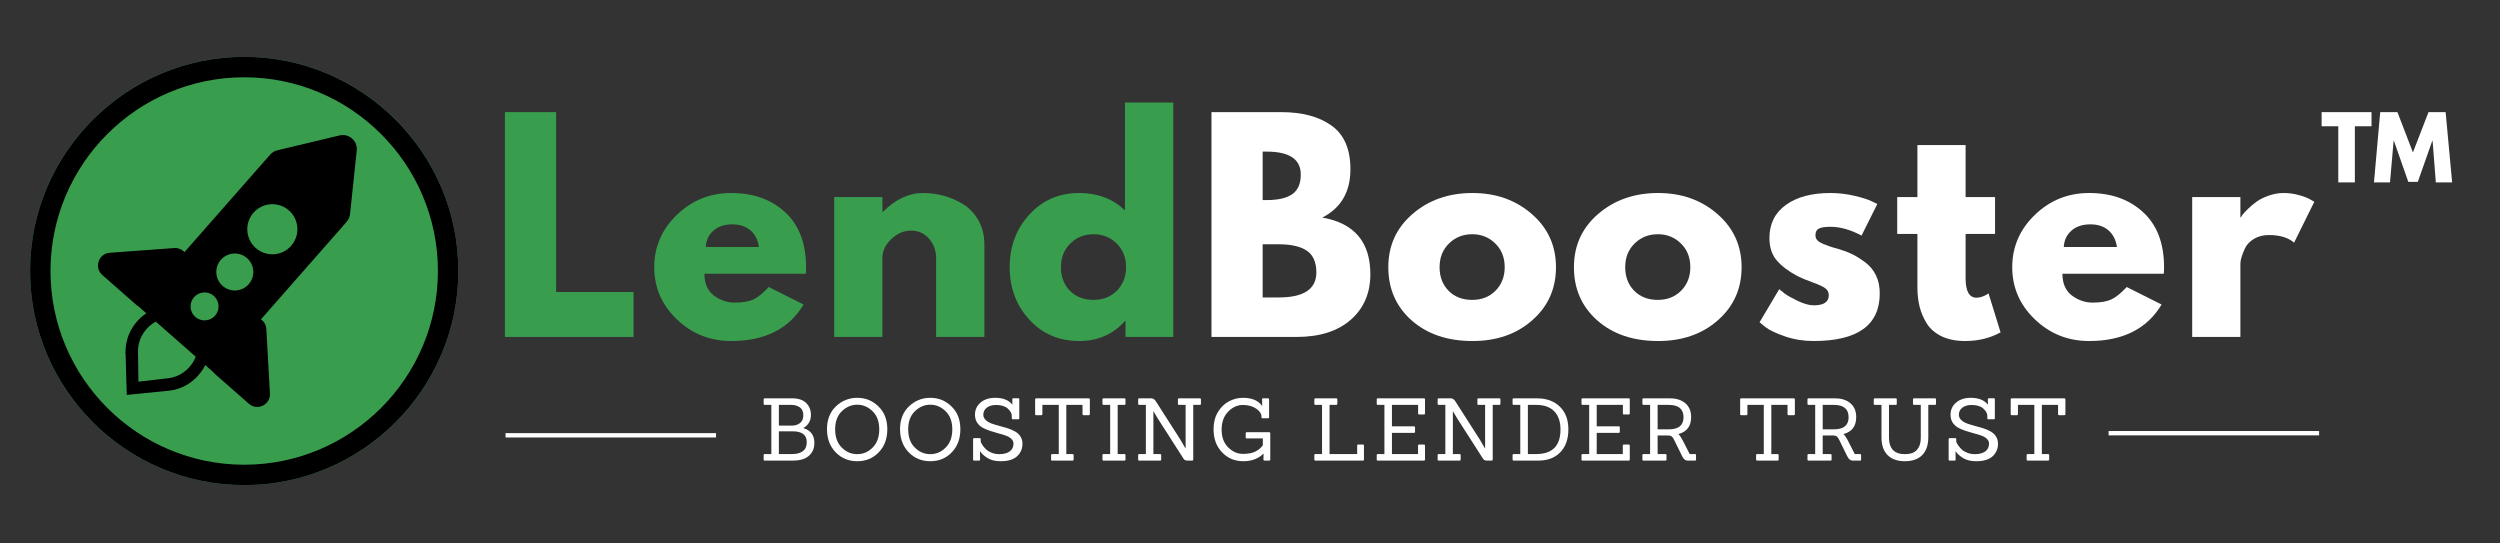 <svg xmlns="http://www.w3.org/2000/svg" xmlns:xlink="http://www.w3.org/1999/xlink" width="575" zoomAndPan="magnify" viewBox="0 0 431.25 93.75" height="125" preserveAspectRatio="xMidYMid meet" version="1.0"><rect x="0" y="0" width="431.25" height="93.75" fill="#333333" stroke="none"/><defs><g/><clipPath id="f6a6d62432"><path d="M 5.191 9.812 L 79.246 9.812 L 79.246 83.867 L 5.191 83.867 Z M 5.191 9.812 " clip-rule="nonzero"/></clipPath></defs><g fill="#399d4e" fill-opacity="1"><g transform="translate(84.273, 58.122)"><g><path d="M 11.656 -38.781 L 11.656 -7.75 L 25.016 -7.75 L 25.016 0 L 2.828 0 L 2.828 -38.781 Z M 11.656 -38.781 "/></g></g></g><g fill="#399d4e" fill-opacity="1"><g transform="translate(111.779, 58.122)"><g><path d="M 27.219 -10.906 L 9.734 -10.906 C 9.734 -9.219 10.281 -7.961 11.375 -7.141 C 12.469 -6.328 13.66 -5.922 14.953 -5.922 C 16.297 -5.922 17.359 -6.098 18.141 -6.453 C 18.93 -6.816 19.828 -7.535 20.828 -8.609 L 26.844 -5.594 C 24.332 -1.395 20.164 0.703 14.344 0.703 C 10.707 0.703 7.586 -0.539 4.984 -3.031 C 2.379 -5.52 1.078 -8.52 1.078 -12.031 C 1.078 -15.539 2.379 -18.551 4.984 -21.062 C 7.586 -23.57 10.707 -24.828 14.344 -24.828 C 18.164 -24.828 21.273 -23.719 23.672 -21.5 C 26.066 -19.289 27.266 -16.133 27.266 -12.031 C 27.266 -11.469 27.25 -11.094 27.219 -10.906 Z M 9.969 -15.516 L 19.141 -15.516 C 18.953 -16.766 18.457 -17.727 17.656 -18.406 C 16.852 -19.082 15.828 -19.422 14.578 -19.422 C 13.191 -19.422 12.094 -19.055 11.281 -18.328 C 10.469 -17.609 10.031 -16.672 9.969 -15.516 Z M 9.969 -15.516 "/></g></g></g><g fill="#399d4e" fill-opacity="1"><g transform="translate(141.072, 58.122)"><g><path d="M 2.828 0 L 2.828 -24.125 L 11.141 -24.125 L 11.141 -21.578 L 11.234 -21.578 C 13.398 -23.742 15.703 -24.828 18.141 -24.828 C 19.336 -24.828 20.52 -24.672 21.688 -24.359 C 22.863 -24.047 23.992 -23.555 25.078 -22.891 C 26.16 -22.234 27.039 -21.301 27.719 -20.094 C 28.395 -18.895 28.734 -17.492 28.734 -15.891 L 28.734 0 L 20.406 0 L 20.406 -13.641 C 20.406 -14.891 20.004 -15.984 19.203 -16.922 C 18.398 -17.867 17.359 -18.344 16.078 -18.344 C 14.828 -18.344 13.691 -17.852 12.672 -16.875 C 11.648 -15.906 11.141 -14.828 11.141 -13.641 L 11.141 0 Z M 2.828 0 "/></g></g></g><g fill="#399d4e" fill-opacity="1"><g transform="translate(173.092, 58.122)"><g><path d="M 4.469 -2.984 C 2.207 -5.441 1.078 -8.457 1.078 -12.031 C 1.078 -15.602 2.207 -18.629 4.469 -21.109 C 6.727 -23.586 9.598 -24.828 13.078 -24.828 C 16.266 -24.828 18.895 -23.82 20.969 -21.812 L 20.969 -40.438 L 29.297 -40.438 L 29.297 0 L 21.062 0 L 21.062 -2.734 L 20.969 -2.734 C 18.895 -0.441 16.266 0.703 13.078 0.703 C 9.598 0.703 6.727 -0.523 4.469 -2.984 Z M 11.547 -16.125 C 10.461 -15.062 9.922 -13.695 9.922 -12.031 C 9.922 -10.375 10.438 -9.02 11.469 -7.969 C 12.5 -6.914 13.863 -6.391 15.562 -6.391 C 17.188 -6.391 18.523 -6.922 19.578 -7.984 C 20.629 -9.055 21.156 -10.406 21.156 -12.031 C 21.156 -13.695 20.613 -15.062 19.531 -16.125 C 18.445 -17.188 17.125 -17.719 15.562 -17.719 C 13.969 -17.719 12.629 -17.188 11.547 -16.125 Z M 11.547 -16.125 "/></g></g></g><g fill="#ffffff" fill-opacity="1"><g transform="translate(206.151, 58.122)"><g><path d="M 2.828 -38.781 L 14.859 -38.781 C 18.492 -38.781 21.391 -38.004 23.547 -36.453 C 25.711 -34.91 26.797 -32.398 26.797 -28.922 C 26.797 -25.023 25.18 -22.25 21.953 -20.594 C 27.473 -19.625 30.234 -16.363 30.234 -10.812 C 30.234 -7.551 29.102 -4.93 26.844 -2.953 C 24.582 -0.984 21.477 0 17.531 0 L 2.828 0 Z M 11.656 -23.609 L 12.359 -23.609 C 14.336 -23.609 15.812 -23.953 16.781 -24.641 C 17.75 -25.328 18.234 -26.453 18.234 -28.016 C 18.234 -30.648 16.273 -31.969 12.359 -31.969 L 11.656 -31.969 Z M 11.656 -6.812 L 14.438 -6.812 C 18.758 -6.812 20.922 -8.254 20.922 -11.141 C 20.922 -12.867 20.379 -14.109 19.297 -14.859 C 18.211 -15.609 16.594 -15.984 14.438 -15.984 L 11.656 -15.984 Z M 11.656 -6.812 "/></g></g></g><g fill="#ffffff" fill-opacity="1"><g transform="translate(238.406, 58.122)"><g><path d="M 5.094 -2.859 C 2.414 -5.242 1.078 -8.301 1.078 -12.031 C 1.078 -15.758 2.473 -18.82 5.266 -21.219 C 8.055 -23.625 11.504 -24.828 15.609 -24.828 C 19.648 -24.828 23.055 -23.617 25.828 -21.203 C 28.609 -18.785 30 -15.727 30 -12.031 C 30 -8.332 28.641 -5.285 25.922 -2.891 C 23.211 -0.492 19.773 0.703 15.609 0.703 C 11.285 0.703 7.781 -0.484 5.094 -2.859 Z M 11.547 -16.125 C 10.461 -15.062 9.922 -13.695 9.922 -12.031 C 9.922 -10.375 10.438 -9.02 11.469 -7.969 C 12.5 -6.914 13.863 -6.391 15.562 -6.391 C 17.188 -6.391 18.523 -6.922 19.578 -7.984 C 20.629 -9.055 21.156 -10.406 21.156 -12.031 C 21.156 -13.695 20.613 -15.062 19.531 -16.125 C 18.445 -17.188 17.125 -17.719 15.562 -17.719 C 13.969 -17.719 12.629 -17.188 11.547 -16.125 Z M 11.547 -16.125 "/></g></g></g><g fill="#ffffff" fill-opacity="1"><g transform="translate(270.426, 58.122)"><g><path d="M 5.094 -2.859 C 2.414 -5.242 1.078 -8.301 1.078 -12.031 C 1.078 -15.758 2.473 -18.82 5.266 -21.219 C 8.055 -23.625 11.504 -24.828 15.609 -24.828 C 19.648 -24.828 23.055 -23.617 25.828 -21.203 C 28.609 -18.785 30 -15.727 30 -12.031 C 30 -8.332 28.641 -5.285 25.922 -2.891 C 23.211 -0.492 19.773 0.703 15.609 0.703 C 11.285 0.703 7.781 -0.484 5.094 -2.859 Z M 11.547 -16.125 C 10.461 -15.062 9.922 -13.695 9.922 -12.031 C 9.922 -10.375 10.438 -9.02 11.469 -7.969 C 12.5 -6.914 13.863 -6.391 15.562 -6.391 C 17.188 -6.391 18.523 -6.922 19.578 -7.984 C 20.629 -9.055 21.156 -10.406 21.156 -12.031 C 21.156 -13.695 20.613 -15.062 19.531 -16.125 C 18.445 -17.188 17.125 -17.719 15.562 -17.719 C 13.969 -17.719 12.629 -17.188 11.547 -16.125 Z M 11.547 -16.125 "/></g></g></g><g fill="#ffffff" fill-opacity="1"><g transform="translate(302.446, 58.122)"><g><path d="M 13.312 -24.828 C 14.688 -24.828 16.047 -24.672 17.391 -24.359 C 18.742 -24.047 19.75 -23.727 20.406 -23.406 L 21.391 -22.938 L 18.672 -17.484 C 16.785 -18.492 15 -19 13.312 -19 C 12.363 -19 11.691 -18.895 11.297 -18.688 C 10.91 -18.488 10.719 -18.102 10.719 -17.531 C 10.719 -17.406 10.734 -17.281 10.766 -17.156 C 10.797 -17.031 10.859 -16.91 10.953 -16.797 C 11.047 -16.691 11.129 -16.598 11.203 -16.516 C 11.285 -16.441 11.422 -16.359 11.609 -16.266 C 11.797 -16.172 11.941 -16.098 12.047 -16.047 C 12.16 -16.004 12.344 -15.938 12.594 -15.844 C 12.844 -15.75 13.031 -15.676 13.156 -15.625 C 13.289 -15.582 13.504 -15.516 13.797 -15.422 C 14.098 -15.328 14.328 -15.266 14.484 -15.234 C 15.453 -14.953 16.297 -14.641 17.016 -14.297 C 17.734 -13.953 18.492 -13.477 19.297 -12.875 C 20.098 -12.281 20.719 -11.531 21.156 -10.625 C 21.594 -9.719 21.812 -8.68 21.812 -7.516 C 21.812 -2.035 18.004 0.703 10.391 0.703 C 8.66 0.703 7.02 0.438 5.469 -0.094 C 3.926 -0.625 2.805 -1.156 2.109 -1.688 L 1.078 -2.531 L 4.469 -8.234 C 4.719 -8.016 5.047 -7.754 5.453 -7.453 C 5.859 -7.148 6.594 -6.738 7.656 -6.219 C 8.727 -5.707 9.656 -5.453 10.438 -5.453 C 12.156 -5.453 13.016 -6.031 13.016 -7.188 C 13.016 -7.727 12.797 -8.145 12.359 -8.438 C 11.922 -8.738 11.176 -9.078 10.125 -9.453 C 9.082 -9.828 8.258 -10.172 7.656 -10.484 C 6.156 -11.266 4.969 -12.148 4.094 -13.141 C 3.219 -14.129 2.781 -15.438 2.781 -17.062 C 2.781 -19.508 3.727 -21.414 5.625 -22.781 C 7.52 -24.145 10.082 -24.828 13.312 -24.828 Z M 13.312 -24.828 "/></g></g></g><g fill="#ffffff" fill-opacity="1"><g transform="translate(326.52, 58.122)"><g><path d="M 4.234 -24.125 L 4.234 -33.094 L 12.547 -33.094 L 12.547 -24.125 L 17.625 -24.125 L 17.625 -17.766 L 12.547 -17.766 L 12.547 -10.109 C 12.547 -7.879 13.176 -6.766 14.438 -6.766 C 14.75 -6.766 15.078 -6.828 15.422 -6.953 C 15.766 -7.078 16.031 -7.203 16.219 -7.328 L 16.5 -7.516 L 18.578 -0.797 C 16.785 0.203 14.742 0.703 12.453 0.703 C 10.891 0.703 9.539 0.43 8.406 -0.109 C 7.281 -0.66 6.426 -1.398 5.844 -2.328 C 5.27 -3.254 4.859 -4.223 4.609 -5.234 C 4.359 -6.254 4.234 -7.348 4.234 -8.516 L 4.234 -17.766 L 0.75 -17.766 L 0.75 -24.125 Z M 4.234 -24.125 "/></g></g></g><g fill="#ffffff" fill-opacity="1"><g transform="translate(346.033, 58.122)"><g><path d="M 27.219 -10.906 L 9.734 -10.906 C 9.734 -9.219 10.281 -7.961 11.375 -7.141 C 12.469 -6.328 13.66 -5.922 14.953 -5.922 C 16.297 -5.922 17.359 -6.098 18.141 -6.453 C 18.93 -6.816 19.828 -7.535 20.828 -8.609 L 26.844 -5.594 C 24.332 -1.395 20.164 0.703 14.344 0.703 C 10.707 0.703 7.586 -0.539 4.984 -3.031 C 2.379 -5.52 1.078 -8.52 1.078 -12.031 C 1.078 -15.539 2.379 -18.551 4.984 -21.062 C 7.586 -23.57 10.707 -24.828 14.344 -24.828 C 18.164 -24.828 21.273 -23.719 23.672 -21.5 C 26.066 -19.289 27.266 -16.133 27.266 -12.031 C 27.266 -11.469 27.25 -11.094 27.219 -10.906 Z M 9.969 -15.516 L 19.141 -15.516 C 18.953 -16.766 18.457 -17.727 17.656 -18.406 C 16.852 -19.082 15.828 -19.422 14.578 -19.422 C 13.191 -19.422 12.094 -19.055 11.281 -18.328 C 10.469 -17.609 10.031 -16.672 9.969 -15.516 Z M 9.969 -15.516 "/></g></g></g><g fill="#ffffff" fill-opacity="1"><g transform="translate(375.326, 58.122)"><g><path d="M 2.828 0 L 2.828 -24.125 L 11.141 -24.125 L 11.141 -20.641 L 11.234 -20.641 C 11.297 -20.766 11.395 -20.922 11.531 -21.109 C 11.676 -21.297 11.984 -21.625 12.453 -22.094 C 12.93 -22.562 13.438 -22.984 13.969 -23.359 C 14.5 -23.742 15.188 -24.082 16.031 -24.375 C 16.875 -24.676 17.738 -24.828 18.625 -24.828 C 19.531 -24.828 20.422 -24.703 21.297 -24.453 C 22.172 -24.203 22.812 -23.953 23.219 -23.703 L 23.891 -23.312 L 20.406 -16.266 C 19.375 -17.141 17.93 -17.578 16.078 -17.578 C 15.078 -17.578 14.211 -17.359 13.484 -16.922 C 12.766 -16.484 12.254 -15.953 11.953 -15.328 C 11.66 -14.703 11.453 -14.172 11.328 -13.734 C 11.203 -13.297 11.141 -12.945 11.141 -12.688 L 11.141 0 Z M 2.828 0 "/></g></g></g><g fill="#ffffff" fill-opacity="1"><g transform="translate(399.682, 58.122)"><g><path d="M 9.406 -38.781 L 9.406 -36.344 L 6.531 -36.344 L 6.531 -26.656 L 3.672 -26.656 L 3.672 -36.344 L 0.797 -36.344 L 0.797 -38.781 Z M 20.5 -26.656 L 19.938 -33.844 L 19.891 -33.844 L 17.391 -26.75 L 15.75 -26.75 L 13.266 -33.844 L 13.219 -33.844 L 12.594 -26.656 L 9.828 -26.656 L 10.906 -38.781 L 13.875 -38.781 L 16.547 -31.828 L 19.234 -38.781 L 22.188 -38.781 L 23.312 -26.656 Z M 20.5 -26.656 "/></g></g></g><g fill="#ffffff" fill-opacity="1"><g transform="translate(131.01, 79.451)"><g><path d="M 5.734 0 L 0.906 0 C 0.781 0 0.719 -0.055 0.719 -0.172 L 0.719 -0.938 C 0.719 -1.062 0.781 -1.125 0.906 -1.125 L 2.047 -1.125 L 2.047 -9.609 L 0.906 -9.609 C 0.781 -9.609 0.719 -9.672 0.719 -9.797 L 0.719 -10.562 C 0.719 -10.676 0.781 -10.734 0.906 -10.734 L 5.734 -10.734 C 6.723 -10.734 7.492 -10.469 8.047 -9.938 C 8.598 -9.414 8.875 -8.723 8.875 -7.859 C 8.875 -6.859 8.43 -6.109 7.547 -5.609 C 8.828 -5.234 9.469 -4.383 9.469 -3.062 C 9.469 -2.125 9.156 -1.379 8.531 -0.828 C 7.906 -0.273 6.973 0 5.734 0 Z M 3.344 -1.125 L 5.641 -1.125 C 6.422 -1.125 7.035 -1.289 7.484 -1.625 C 7.93 -1.957 8.156 -2.473 8.156 -3.172 C 8.156 -4.422 7.348 -5.047 5.734 -5.047 L 3.344 -5.047 Z M 3.344 -6.031 L 5.641 -6.031 C 6.16 -6.039 6.609 -6.188 6.984 -6.469 C 7.367 -6.758 7.562 -7.211 7.562 -7.828 C 7.562 -8.453 7.359 -8.906 6.953 -9.188 C 6.555 -9.469 6.062 -9.609 5.469 -9.609 L 3.344 -9.609 Z M 3.344 -6.031 "/></g></g></g><g fill="#ffffff" fill-opacity="1"><g transform="translate(141.937, 79.451)"><g><path d="M 11.125 -5.406 C 11.125 -3.77 10.629 -2.441 9.641 -1.422 C 8.66 -0.398 7.426 0.109 5.938 0.109 C 4.445 0.109 3.203 -0.406 2.203 -1.438 C 1.211 -2.469 0.719 -3.797 0.719 -5.422 C 0.719 -7.055 1.227 -8.363 2.25 -9.344 C 3.281 -10.332 4.508 -10.828 5.938 -10.828 C 7.363 -10.828 8.582 -10.332 9.594 -9.344 C 10.613 -8.363 11.125 -7.051 11.125 -5.406 Z M 3.266 -2.25 C 4.023 -1.488 4.914 -1.109 5.938 -1.109 C 6.957 -1.109 7.844 -1.488 8.594 -2.25 C 9.352 -3.008 9.734 -4.055 9.734 -5.391 C 9.734 -6.723 9.348 -7.766 8.578 -8.516 C 7.805 -9.266 6.926 -9.641 5.938 -9.641 C 4.945 -9.641 4.062 -9.266 3.281 -8.516 C 2.508 -7.766 2.125 -6.723 2.125 -5.391 C 2.125 -4.055 2.504 -3.008 3.266 -2.25 Z M 3.266 -2.25 "/></g></g></g><g fill="#ffffff" fill-opacity="1"><g transform="translate(154.538, 79.451)"><g><path d="M 11.125 -5.406 C 11.125 -3.77 10.629 -2.441 9.641 -1.422 C 8.66 -0.398 7.426 0.109 5.938 0.109 C 4.445 0.109 3.203 -0.406 2.203 -1.438 C 1.211 -2.469 0.719 -3.797 0.719 -5.422 C 0.719 -7.055 1.227 -8.363 2.25 -9.344 C 3.281 -10.332 4.508 -10.828 5.938 -10.828 C 7.363 -10.828 8.582 -10.332 9.594 -9.344 C 10.613 -8.363 11.125 -7.051 11.125 -5.406 Z M 3.266 -2.25 C 4.023 -1.488 4.914 -1.109 5.938 -1.109 C 6.957 -1.109 7.844 -1.488 8.594 -2.25 C 9.352 -3.008 9.734 -4.055 9.734 -5.391 C 9.734 -6.723 9.348 -7.766 8.578 -8.516 C 7.805 -9.266 6.926 -9.641 5.938 -9.641 C 4.945 -9.641 4.062 -9.266 3.281 -8.516 C 2.508 -7.766 2.125 -6.723 2.125 -5.391 C 2.125 -4.055 2.504 -3.008 3.266 -2.25 Z M 3.266 -2.25 "/></g></g></g><g fill="#ffffff" fill-opacity="1"><g transform="translate(167.139, 79.451)"><g><path d="M 1.75 0 L 0.906 0 C 0.781 0 0.719 -0.055 0.719 -0.172 L 0.719 -3.672 C 0.719 -3.805 0.781 -3.875 0.906 -3.875 L 1.859 -3.875 C 1.973 -3.875 2.031 -3.805 2.031 -3.672 L 2.031 -3.359 C 2.031 -3.172 2.145 -2.922 2.375 -2.609 C 2.602 -2.297 2.832 -2.039 3.062 -1.844 C 3.289 -1.645 3.598 -1.473 3.984 -1.328 C 4.367 -1.18 4.785 -1.109 5.234 -1.109 C 6.004 -1.109 6.602 -1.266 7.031 -1.578 C 7.469 -1.898 7.688 -2.348 7.688 -2.922 C 7.688 -3.242 7.562 -3.52 7.312 -3.75 C 7.07 -3.988 6.754 -4.176 6.359 -4.312 C 5.973 -4.457 5.539 -4.586 5.062 -4.703 C 4.594 -4.828 4.125 -4.969 3.656 -5.125 C 3.188 -5.281 2.754 -5.461 2.359 -5.672 C 1.973 -5.891 1.656 -6.188 1.406 -6.562 C 1.164 -6.945 1.047 -7.398 1.047 -7.922 C 1.047 -8.766 1.363 -9.457 2 -10 C 2.633 -10.551 3.484 -10.828 4.547 -10.828 C 5.891 -10.828 6.875 -10.43 7.5 -9.641 L 7.484 -10.578 C 7.484 -10.691 7.547 -10.75 7.672 -10.75 L 8.516 -10.75 C 8.629 -10.75 8.688 -10.691 8.688 -10.578 L 8.688 -7.312 C 8.688 -7.188 8.629 -7.125 8.516 -7.125 L 7.562 -7.125 C 7.445 -7.125 7.391 -7.188 7.391 -7.312 L 7.391 -7.734 C 7.391 -8.141 7.16 -8.551 6.703 -8.969 C 6.242 -9.383 5.57 -9.594 4.688 -9.594 C 4.02 -9.594 3.484 -9.438 3.078 -9.125 C 2.68 -8.812 2.484 -8.41 2.484 -7.922 C 2.484 -7.578 2.609 -7.281 2.859 -7.031 C 3.109 -6.781 3.43 -6.578 3.828 -6.422 C 4.223 -6.273 4.66 -6.141 5.141 -6.016 C 5.617 -5.891 6.098 -5.754 6.578 -5.609 C 7.055 -5.461 7.492 -5.281 7.891 -5.062 C 8.297 -4.852 8.617 -4.566 8.859 -4.203 C 9.109 -3.836 9.234 -3.41 9.234 -2.922 C 9.234 -2.035 8.922 -1.305 8.297 -0.734 C 7.672 -0.172 6.734 0.109 5.484 0.109 C 4.566 0.109 3.805 -0.07 3.203 -0.438 C 2.609 -0.812 2.176 -1.211 1.906 -1.641 L 1.922 -0.172 C 1.922 -0.055 1.863 0 1.75 0 Z M 1.75 0 "/></g></g></g><g fill="#ffffff" fill-opacity="1"><g transform="translate(177.842, 79.451)"><g><path d="M 7.141 0 L 3.656 0 C 3.531 0 3.469 -0.062 3.469 -0.188 L 3.469 -0.922 C 3.469 -1.055 3.531 -1.125 3.656 -1.125 L 4.797 -1.125 L 4.797 -9.609 L 1.969 -9.609 L 1.969 -8.031 C 1.969 -7.895 1.898 -7.828 1.766 -7.828 L 0.922 -7.828 C 0.785 -7.828 0.719 -7.895 0.719 -8.031 L 0.719 -10.547 C 0.719 -10.672 0.785 -10.734 0.922 -10.734 L 9.938 -10.734 C 10.082 -10.734 10.156 -10.672 10.156 -10.547 L 10.156 -8.031 C 10.156 -7.895 10.082 -7.828 9.938 -7.828 L 9.094 -7.828 C 8.957 -7.828 8.891 -7.895 8.891 -8.031 L 8.891 -9.609 L 6.094 -9.609 L 6.094 -1.125 L 7.141 -1.125 C 7.285 -1.125 7.359 -1.055 7.359 -0.922 L 7.359 -0.188 C 7.359 -0.062 7.285 0 7.141 0 Z M 7.141 0 "/></g></g></g><g fill="#ffffff" fill-opacity="1"><g transform="translate(189.456, 79.451)"><g><path d="M 4.5 0 L 0.906 0 C 0.781 0 0.719 -0.055 0.719 -0.172 L 0.719 -0.938 C 0.719 -1.062 0.781 -1.125 0.906 -1.125 L 2.047 -1.125 L 2.047 -9.609 L 0.906 -9.609 C 0.781 -9.609 0.719 -9.672 0.719 -9.797 L 0.719 -10.562 C 0.719 -10.676 0.781 -10.734 0.906 -10.734 L 4.5 -10.734 C 4.625 -10.734 4.688 -10.676 4.688 -10.562 L 4.688 -9.797 C 4.688 -9.672 4.625 -9.609 4.5 -9.609 L 3.344 -9.609 L 3.344 -1.125 L 4.5 -1.125 C 4.625 -1.125 4.688 -1.062 4.688 -0.938 L 4.688 -0.172 C 4.688 -0.055 4.625 0 4.5 0 Z M 4.5 0 "/></g></g></g><g fill="#ffffff" fill-opacity="1"><g transform="translate(195.615, 79.451)"><g><path d="M 10.016 0 L 9.219 0 C 9.02 0 8.863 -0.035 8.75 -0.109 C 8.645 -0.18 8.547 -0.301 8.453 -0.469 L 4.125 -7.219 L 3.375 -8.484 L 3.344 -8.484 L 3.344 -1.125 L 4.5 -1.125 C 4.625 -1.125 4.688 -1.062 4.688 -0.938 L 4.688 -0.172 C 4.688 -0.055 4.625 0 4.5 0 L 0.906 0 C 0.781 0 0.719 -0.055 0.719 -0.172 L 0.719 -0.938 C 0.719 -1.062 0.781 -1.125 0.906 -1.125 L 2.047 -1.125 L 2.047 -9.609 L 0.906 -9.609 C 0.781 -9.609 0.719 -9.672 0.719 -9.797 L 0.719 -10.562 C 0.719 -10.676 0.781 -10.734 0.906 -10.734 L 3 -10.734 C 3.289 -10.734 3.547 -10.566 3.766 -10.234 L 8.031 -3.562 L 8.875 -2.109 L 8.906 -2.109 L 8.906 -9.609 L 7.766 -9.609 C 7.641 -9.609 7.578 -9.672 7.578 -9.797 L 7.578 -10.562 C 7.578 -10.676 7.641 -10.734 7.766 -10.734 L 11.359 -10.734 C 11.484 -10.734 11.547 -10.676 11.547 -10.562 L 11.547 -9.797 C 11.547 -9.672 11.484 -9.609 11.359 -9.609 L 10.219 -9.609 L 10.219 -0.172 C 10.219 -0.055 10.148 0 10.016 0 Z M 10.016 0 "/></g></g></g><g fill="#ffffff" fill-opacity="1"><g transform="translate(208.62, 79.451)"><g><path d="M 10.312 0 L 9.531 0 C 9.395 0 9.328 -0.055 9.328 -0.172 L 9.344 -1.219 C 8.469 -0.332 7.301 0.109 5.844 0.109 C 4.383 0.109 3.164 -0.398 2.188 -1.422 C 1.207 -2.441 0.719 -3.773 0.719 -5.422 C 0.719 -6.535 0.961 -7.508 1.453 -8.344 C 1.953 -9.176 2.582 -9.797 3.344 -10.203 C 4.102 -10.617 4.926 -10.828 5.812 -10.828 C 7.344 -10.828 8.441 -10.352 9.109 -9.406 L 9.094 -10.562 C 9.07 -10.676 9.129 -10.734 9.266 -10.734 L 10.109 -10.734 C 10.234 -10.734 10.297 -10.676 10.297 -10.562 L 10.297 -7.484 C 10.297 -7.359 10.234 -7.297 10.109 -7.297 L 9.172 -7.297 C 9.047 -7.297 8.984 -7.359 8.984 -7.484 L 8.984 -7.656 C 8.984 -8.094 8.68 -8.523 8.078 -8.953 C 7.473 -9.379 6.703 -9.594 5.766 -9.594 C 4.828 -9.594 3.984 -9.207 3.234 -8.438 C 2.484 -7.664 2.109 -6.633 2.109 -5.344 C 2.109 -4.051 2.484 -3.031 3.234 -2.281 C 3.992 -1.531 4.844 -1.156 5.781 -1.156 C 6.719 -1.156 7.457 -1.301 8 -1.594 C 8.551 -1.895 8.957 -2.25 9.219 -2.656 L 9.219 -3.828 L 6.438 -3.828 C 6.32 -3.828 6.266 -3.891 6.266 -4.016 L 6.266 -4.703 C 6.266 -4.828 6.32 -4.891 6.438 -4.891 L 10.312 -4.891 C 10.438 -4.891 10.5 -4.828 10.5 -4.703 L 10.5 -0.172 C 10.5 -0.055 10.438 0 10.312 0 Z M 10.312 0 "/></g></g></g><g fill="#ffffff" fill-opacity="1"><g transform="translate(220.578, 79.451)"><g/></g></g><g fill="#ffffff" fill-opacity="1"><g transform="translate(226.004, 79.451)"><g><path d="M 9.094 0 L 0.906 0 C 0.781 0 0.719 -0.055 0.719 -0.172 L 0.719 -0.938 C 0.719 -1.062 0.781 -1.125 0.906 -1.125 L 2.047 -1.125 L 2.047 -9.609 L 0.906 -9.609 C 0.781 -9.609 0.719 -9.672 0.719 -9.797 L 0.719 -10.562 C 0.719 -10.676 0.781 -10.734 0.906 -10.734 L 4.484 -10.734 C 4.617 -10.734 4.688 -10.672 4.688 -10.547 L 4.688 -9.812 C 4.688 -9.676 4.617 -9.609 4.484 -9.609 L 3.344 -9.609 L 3.344 -1.125 L 8.109 -1.125 L 8.109 -2.594 C 8.109 -2.707 8.172 -2.766 8.297 -2.766 L 9.109 -2.766 C 9.223 -2.766 9.281 -2.707 9.281 -2.594 L 9.281 -0.188 C 9.281 -0.062 9.219 0 9.094 0 Z M 9.094 0 "/></g></g></g><g fill="#ffffff" fill-opacity="1"><g transform="translate(236.766, 79.451)"><g><path d="M 8.859 0 L 0.906 0 C 0.781 0 0.719 -0.055 0.719 -0.172 L 0.719 -0.938 C 0.719 -1.062 0.781 -1.125 0.906 -1.125 L 2.047 -1.125 L 2.047 -9.609 L 0.906 -9.609 C 0.781 -9.609 0.719 -9.672 0.719 -9.797 L 0.719 -10.562 C 0.719 -10.676 0.781 -10.734 0.906 -10.734 L 8.859 -10.734 C 8.984 -10.734 9.047 -10.676 9.047 -10.562 L 9.047 -8.156 C 9.047 -8.02 8.984 -7.953 8.859 -7.953 L 8.047 -7.953 C 7.922 -7.953 7.859 -8.02 7.859 -8.156 L 7.859 -9.609 L 3.344 -9.609 L 3.344 -5.906 L 7.125 -5.906 C 7.258 -5.906 7.328 -5.848 7.328 -5.734 L 7.328 -4.969 C 7.328 -4.844 7.258 -4.781 7.125 -4.781 L 3.344 -4.781 L 3.344 -1.125 L 7.844 -1.125 L 7.844 -2.594 C 7.844 -2.707 7.91 -2.766 8.047 -2.766 L 8.859 -2.766 C 8.984 -2.766 9.047 -2.707 9.047 -2.594 L 9.047 -0.172 C 9.047 -0.055 8.984 0 8.859 0 Z M 8.859 0 "/></g></g></g><g fill="#ffffff" fill-opacity="1"><g transform="translate(247.275, 79.451)"><g><path d="M 10.016 0 L 9.219 0 C 9.02 0 8.863 -0.035 8.75 -0.109 C 8.645 -0.18 8.547 -0.301 8.453 -0.469 L 4.125 -7.219 L 3.375 -8.484 L 3.344 -8.484 L 3.344 -1.125 L 4.5 -1.125 C 4.625 -1.125 4.688 -1.062 4.688 -0.938 L 4.688 -0.172 C 4.688 -0.055 4.625 0 4.5 0 L 0.906 0 C 0.781 0 0.719 -0.055 0.719 -0.172 L 0.719 -0.938 C 0.719 -1.062 0.781 -1.125 0.906 -1.125 L 2.047 -1.125 L 2.047 -9.609 L 0.906 -9.609 C 0.781 -9.609 0.719 -9.672 0.719 -9.797 L 0.719 -10.562 C 0.719 -10.676 0.781 -10.734 0.906 -10.734 L 3 -10.734 C 3.289 -10.734 3.547 -10.566 3.766 -10.234 L 8.031 -3.562 L 8.875 -2.109 L 8.906 -2.109 L 8.906 -9.609 L 7.766 -9.609 C 7.641 -9.609 7.578 -9.672 7.578 -9.797 L 7.578 -10.562 C 7.578 -10.676 7.641 -10.734 7.766 -10.734 L 11.359 -10.734 C 11.484 -10.734 11.547 -10.676 11.547 -10.562 L 11.547 -9.797 C 11.547 -9.672 11.484 -9.609 11.359 -9.609 L 10.219 -9.609 L 10.219 -0.172 C 10.219 -0.055 10.148 0 10.016 0 Z M 10.016 0 "/></g></g></g><g fill="#ffffff" fill-opacity="1"><g transform="translate(260.279, 79.451)"><g><path d="M 5.109 0 L 0.828 0 C 0.703 0 0.641 -0.055 0.641 -0.172 L 0.641 -0.938 C 0.641 -1.062 0.703 -1.125 0.828 -1.125 L 1.969 -1.125 L 1.969 -9.609 L 0.828 -9.609 C 0.703 -9.609 0.641 -9.672 0.641 -9.797 L 0.641 -10.562 C 0.641 -10.676 0.703 -10.734 0.828 -10.734 L 4.859 -10.734 C 6.516 -10.734 7.828 -10.254 8.797 -9.297 C 9.773 -8.348 10.266 -7.039 10.266 -5.375 C 10.266 -3.719 9.801 -2.406 8.875 -1.438 C 7.945 -0.477 6.691 0 5.109 0 Z M 3.281 -1.125 L 4.75 -1.125 C 7.52 -1.145 8.906 -2.555 8.906 -5.359 C 8.906 -6.703 8.551 -7.742 7.844 -8.484 C 7.133 -9.234 6.086 -9.609 4.703 -9.609 L 3.281 -9.609 Z M 3.281 -1.125 "/></g></g></g><g fill="#ffffff" fill-opacity="1"><g transform="translate(272.088, 79.451)"><g><path d="M 8.859 0 L 0.906 0 C 0.781 0 0.719 -0.055 0.719 -0.172 L 0.719 -0.938 C 0.719 -1.062 0.781 -1.125 0.906 -1.125 L 2.047 -1.125 L 2.047 -9.609 L 0.906 -9.609 C 0.781 -9.609 0.719 -9.672 0.719 -9.797 L 0.719 -10.562 C 0.719 -10.676 0.781 -10.734 0.906 -10.734 L 8.859 -10.734 C 8.984 -10.734 9.047 -10.676 9.047 -10.562 L 9.047 -8.156 C 9.047 -8.02 8.984 -7.953 8.859 -7.953 L 8.047 -7.953 C 7.922 -7.953 7.859 -8.02 7.859 -8.156 L 7.859 -9.609 L 3.344 -9.609 L 3.344 -5.906 L 7.125 -5.906 C 7.258 -5.906 7.328 -5.848 7.328 -5.734 L 7.328 -4.969 C 7.328 -4.844 7.258 -4.781 7.125 -4.781 L 3.344 -4.781 L 3.344 -1.125 L 7.844 -1.125 L 7.844 -2.594 C 7.844 -2.707 7.91 -2.766 8.047 -2.766 L 8.859 -2.766 C 8.984 -2.766 9.047 -2.707 9.047 -2.594 L 9.047 -0.172 C 9.047 -0.055 8.984 0 8.859 0 Z M 8.859 0 "/></g></g></g><g fill="#ffffff" fill-opacity="1"><g transform="translate(282.596, 79.451)"><g><path d="M 9.797 0 L 8.5 0 C 8.133 0 7.832 -0.238 7.594 -0.719 L 6.188 -3.578 C 6.07 -3.828 5.945 -4.008 5.812 -4.125 C 5.676 -4.25 5.488 -4.316 5.25 -4.328 L 3.344 -4.328 L 3.344 -1.125 L 4.688 -1.125 C 4.812 -1.125 4.875 -1.062 4.875 -0.938 L 4.875 -0.172 C 4.875 -0.055 4.812 0 4.688 0 L 0.906 0 C 0.781 0 0.719 -0.055 0.719 -0.172 L 0.719 -0.938 C 0.719 -1.062 0.781 -1.125 0.906 -1.125 L 2.047 -1.125 L 2.047 -9.609 L 0.906 -9.609 C 0.781 -9.609 0.719 -9.672 0.719 -9.797 L 0.719 -10.562 C 0.719 -10.676 0.781 -10.734 0.906 -10.734 L 5.516 -10.734 C 6.586 -10.734 7.457 -10.453 8.125 -9.891 C 8.789 -9.328 9.125 -8.531 9.125 -7.5 C 9.125 -5.938 8.391 -4.961 6.922 -4.578 C 7.109 -4.422 7.344 -4.086 7.625 -3.578 L 8.875 -1.125 L 9.797 -1.125 C 9.91 -1.125 9.969 -1.062 9.969 -0.938 L 9.969 -0.172 C 9.969 -0.055 9.91 0 9.797 0 Z M 3.344 -5.391 L 5.266 -5.391 C 6.961 -5.391 7.812 -6.082 7.812 -7.469 C 7.812 -8.895 6.961 -9.609 5.266 -9.609 L 3.344 -9.609 Z M 3.344 -5.391 "/></g></g></g><g fill="#ffffff" fill-opacity="1"><g transform="translate(294.032, 79.451)"><g/></g></g><g fill="#ffffff" fill-opacity="1"><g transform="translate(299.458, 79.451)"><g><path d="M 7.141 0 L 3.656 0 C 3.531 0 3.469 -0.062 3.469 -0.188 L 3.469 -0.922 C 3.469 -1.055 3.531 -1.125 3.656 -1.125 L 4.797 -1.125 L 4.797 -9.609 L 1.969 -9.609 L 1.969 -8.031 C 1.969 -7.895 1.898 -7.828 1.766 -7.828 L 0.922 -7.828 C 0.785 -7.828 0.719 -7.895 0.719 -8.031 L 0.719 -10.547 C 0.719 -10.672 0.785 -10.734 0.922 -10.734 L 9.938 -10.734 C 10.082 -10.734 10.156 -10.672 10.156 -10.547 L 10.156 -8.031 C 10.156 -7.895 10.082 -7.828 9.938 -7.828 L 9.094 -7.828 C 8.957 -7.828 8.891 -7.895 8.891 -8.031 L 8.891 -9.609 L 6.094 -9.609 L 6.094 -1.125 L 7.141 -1.125 C 7.285 -1.125 7.359 -1.055 7.359 -0.922 L 7.359 -0.188 C 7.359 -0.062 7.285 0 7.141 0 Z M 7.141 0 "/></g></g></g><g fill="#ffffff" fill-opacity="1"><g transform="translate(311.072, 79.451)"><g><path d="M 9.797 0 L 8.5 0 C 8.133 0 7.832 -0.238 7.594 -0.719 L 6.188 -3.578 C 6.07 -3.828 5.945 -4.008 5.812 -4.125 C 5.676 -4.25 5.488 -4.316 5.25 -4.328 L 3.344 -4.328 L 3.344 -1.125 L 4.688 -1.125 C 4.812 -1.125 4.875 -1.062 4.875 -0.938 L 4.875 -0.172 C 4.875 -0.055 4.812 0 4.688 0 L 0.906 0 C 0.781 0 0.719 -0.055 0.719 -0.172 L 0.719 -0.938 C 0.719 -1.062 0.781 -1.125 0.906 -1.125 L 2.047 -1.125 L 2.047 -9.609 L 0.906 -9.609 C 0.781 -9.609 0.719 -9.672 0.719 -9.797 L 0.719 -10.562 C 0.719 -10.676 0.781 -10.734 0.906 -10.734 L 5.516 -10.734 C 6.586 -10.734 7.457 -10.453 8.125 -9.891 C 8.789 -9.328 9.125 -8.531 9.125 -7.5 C 9.125 -5.938 8.391 -4.961 6.922 -4.578 C 7.109 -4.422 7.344 -4.086 7.625 -3.578 L 8.875 -1.125 L 9.797 -1.125 C 9.91 -1.125 9.969 -1.062 9.969 -0.938 L 9.969 -0.172 C 9.969 -0.055 9.91 0 9.797 0 Z M 3.344 -5.391 L 5.266 -5.391 C 6.961 -5.391 7.812 -6.082 7.812 -7.469 C 7.812 -8.895 6.961 -9.609 5.266 -9.609 L 3.344 -9.609 Z M 3.344 -5.391 "/></g></g></g><g fill="#ffffff" fill-opacity="1"><g transform="translate(322.507, 79.451)"><g><path d="M 8.828 -3.891 L 8.828 -9.609 L 7.672 -9.609 C 7.547 -9.609 7.484 -9.672 7.484 -9.797 L 7.484 -10.562 C 7.484 -10.676 7.547 -10.734 7.672 -10.734 L 11.281 -10.734 C 11.395 -10.734 11.453 -10.676 11.453 -10.562 L 11.453 -9.797 C 11.453 -9.672 11.395 -9.609 11.281 -9.609 L 10.125 -9.609 L 10.125 -4.016 C 10.125 -2.672 9.77 -1.645 9.062 -0.938 C 8.363 -0.238 7.375 0.109 6.094 0.109 C 4.812 0.109 3.816 -0.238 3.109 -0.938 C 2.398 -1.645 2.047 -2.672 2.047 -4.016 L 2.047 -9.609 L 0.906 -9.609 C 0.781 -9.609 0.719 -9.672 0.719 -9.797 L 0.719 -10.562 C 0.719 -10.676 0.781 -10.734 0.906 -10.734 L 4.5 -10.734 C 4.625 -10.734 4.688 -10.676 4.688 -10.562 L 4.688 -9.797 C 4.688 -9.672 4.625 -9.609 4.5 -9.609 L 3.344 -9.609 L 3.344 -3.984 C 3.344 -2.066 4.258 -1.109 6.094 -1.109 C 7.031 -1.109 7.719 -1.352 8.156 -1.844 C 8.602 -2.344 8.828 -3.023 8.828 -3.891 Z M 8.828 -3.891 "/></g></g></g><g fill="#ffffff" fill-opacity="1"><g transform="translate(335.422, 79.451)"><g><path d="M 1.75 0 L 0.906 0 C 0.781 0 0.719 -0.055 0.719 -0.172 L 0.719 -3.672 C 0.719 -3.805 0.781 -3.875 0.906 -3.875 L 1.859 -3.875 C 1.973 -3.875 2.031 -3.805 2.031 -3.672 L 2.031 -3.359 C 2.031 -3.172 2.145 -2.922 2.375 -2.609 C 2.602 -2.297 2.832 -2.039 3.062 -1.844 C 3.289 -1.645 3.598 -1.473 3.984 -1.328 C 4.367 -1.18 4.785 -1.109 5.234 -1.109 C 6.004 -1.109 6.602 -1.266 7.031 -1.578 C 7.469 -1.898 7.688 -2.348 7.688 -2.922 C 7.688 -3.242 7.562 -3.52 7.312 -3.75 C 7.07 -3.988 6.754 -4.176 6.359 -4.312 C 5.973 -4.457 5.539 -4.586 5.062 -4.703 C 4.594 -4.828 4.125 -4.969 3.656 -5.125 C 3.188 -5.281 2.754 -5.461 2.359 -5.672 C 1.973 -5.891 1.656 -6.188 1.406 -6.562 C 1.164 -6.945 1.047 -7.398 1.047 -7.922 C 1.047 -8.766 1.363 -9.457 2 -10 C 2.633 -10.551 3.484 -10.828 4.547 -10.828 C 5.891 -10.828 6.875 -10.43 7.5 -9.641 L 7.484 -10.578 C 7.484 -10.691 7.547 -10.75 7.672 -10.75 L 8.516 -10.75 C 8.629 -10.75 8.688 -10.691 8.688 -10.578 L 8.688 -7.312 C 8.688 -7.188 8.629 -7.125 8.516 -7.125 L 7.562 -7.125 C 7.445 -7.125 7.391 -7.188 7.391 -7.312 L 7.391 -7.734 C 7.391 -8.141 7.16 -8.551 6.703 -8.969 C 6.242 -9.383 5.57 -9.594 4.688 -9.594 C 4.02 -9.594 3.484 -9.438 3.078 -9.125 C 2.68 -8.812 2.484 -8.41 2.484 -7.922 C 2.484 -7.578 2.609 -7.281 2.859 -7.031 C 3.109 -6.781 3.43 -6.578 3.828 -6.422 C 4.223 -6.273 4.66 -6.141 5.141 -6.016 C 5.617 -5.891 6.098 -5.754 6.578 -5.609 C 7.055 -5.461 7.492 -5.281 7.891 -5.062 C 8.297 -4.852 8.617 -4.566 8.859 -4.203 C 9.109 -3.836 9.234 -3.41 9.234 -2.922 C 9.234 -2.035 8.922 -1.305 8.297 -0.734 C 7.672 -0.172 6.734 0.109 5.484 0.109 C 4.566 0.109 3.805 -0.07 3.203 -0.438 C 2.609 -0.812 2.176 -1.211 1.906 -1.641 L 1.922 -0.172 C 1.922 -0.055 1.863 0 1.75 0 Z M 1.75 0 "/></g></g></g><g fill="#ffffff" fill-opacity="1"><g transform="translate(346.125, 79.451)"><g><path d="M 7.141 0 L 3.656 0 C 3.531 0 3.469 -0.062 3.469 -0.188 L 3.469 -0.922 C 3.469 -1.055 3.531 -1.125 3.656 -1.125 L 4.797 -1.125 L 4.797 -9.609 L 1.969 -9.609 L 1.969 -8.031 C 1.969 -7.895 1.898 -7.828 1.766 -7.828 L 0.922 -7.828 C 0.785 -7.828 0.719 -7.895 0.719 -8.031 L 0.719 -10.547 C 0.719 -10.672 0.785 -10.734 0.922 -10.734 L 9.938 -10.734 C 10.082 -10.734 10.156 -10.672 10.156 -10.547 L 10.156 -8.031 C 10.156 -7.895 10.082 -7.828 9.938 -7.828 L 9.094 -7.828 C 8.957 -7.828 8.891 -7.895 8.891 -8.031 L 8.891 -9.609 L 6.094 -9.609 L 6.094 -1.125 L 7.141 -1.125 C 7.285 -1.125 7.359 -1.055 7.359 -0.922 L 7.359 -0.188 C 7.359 -0.062 7.285 0 7.141 0 Z M 7.141 0 "/></g></g></g><path stroke-linecap="butt" transform="matrix(0.752, -0, 0, 0.752, 363.736, 74.349)" fill="none" stroke-linejoin="miter" d="M 0.003 0.502 L 48.283 0.502 " stroke="#ffffff" stroke-width="1" stroke-opacity="1" stroke-miterlimit="4"/><path stroke-linecap="butt" transform="matrix(0.752, -0, 0, 0.752, 87.206, 74.715)" fill="none" stroke-linejoin="miter" d="M 0.001 0.498 L 48.282 0.498 " stroke="#ffffff" stroke-width="1" stroke-opacity="1" stroke-miterlimit="4"/><g clip-path="url(#f6a6d62432)"><path fill="#399d4e" d="M 42.125 83.68 C 21.727 83.68 5.191 67.145 5.191 46.746 C 5.191 26.348 21.727 9.812 42.125 9.812 C 62.523 9.812 79.059 26.348 79.059 46.746 C 79.059 67.145 62.523 83.68 42.125 83.68 Z M 42.125 83.68 " fill-opacity="1" fill-rule="nonzero"/><path fill="#000000" d="M 42.125 83.68 C 21.762 83.68 5.191 67.113 5.191 46.746 C 5.191 26.383 21.762 9.812 42.125 9.812 C 62.488 9.812 79.059 26.383 79.059 46.746 C 79.059 67.113 62.488 83.68 42.125 83.68 Z M 42.125 13.332 C 23.699 13.332 8.711 28.32 8.711 46.746 C 8.711 65.172 23.699 80.164 42.125 80.164 C 60.551 80.164 75.539 65.172 75.539 46.746 C 75.539 28.32 60.551 13.332 42.125 13.332 Z M 42.125 13.332 " fill-opacity="1" fill-rule="nonzero"/></g><path fill="#000000" d="M 60.73 23.898 C 60.133 23.371 59.348 23.176 58.574 23.363 L 47.859 25.918 C 47.359 26.039 46.934 26.305 46.613 26.668 L 46.609 26.664 L 31.816 43.496 C 31.375 43.004 30.734 42.738 30.039 42.789 L 18.938 43.602 C 18.039 43.668 17.305 44.234 17.02 45.09 C 16.73 45.941 16.973 46.84 17.648 47.434 L 23.512 52.586 C 23.629 52.688 23.75 52.773 23.879 52.844 L 25.238 54.043 C 25.195 54.07 25.152 54.102 25.109 54.133 L 24.957 54.242 C 24.879 54.297 24.797 54.352 24.723 54.414 C 24.641 54.477 24.562 54.547 24.484 54.613 L 24.332 54.746 C 24.273 54.797 24.219 54.844 24.164 54.898 C 23.801 55.238 23.469 55.617 23.176 56.02 C 23.133 56.078 23.09 56.145 23.051 56.207 L 22.941 56.375 C 22.883 56.461 22.824 56.547 22.77 56.633 C 22.719 56.719 22.676 56.801 22.633 56.887 L 22.539 57.059 C 22.5 57.133 22.457 57.207 22.422 57.285 C 22.379 57.371 22.344 57.461 22.305 57.551 L 22.23 57.73 C 22.195 57.805 22.164 57.883 22.133 57.965 C 22.102 58.047 22.078 58.129 22.051 58.215 L 21.992 58.398 C 21.965 58.484 21.938 58.574 21.914 58.664 C 21.891 58.746 21.875 58.824 21.859 58.906 L 21.816 59.098 C 21.797 59.188 21.773 59.281 21.758 59.375 C 21.742 59.473 21.73 59.574 21.723 59.672 L 21.699 59.875 C 21.688 59.945 21.68 60.02 21.676 60.094 C 21.66 60.316 21.652 60.535 21.656 60.746 L 21.582 60.832 L 21.66 60.898 L 21.867 68.125 L 29.141 67.395 L 29.211 67.387 C 29.422 67.363 29.641 67.328 29.859 67.285 C 29.93 67.27 30 67.254 30.07 67.234 L 30.273 67.184 C 30.367 67.16 30.465 67.137 30.559 67.109 C 30.652 67.078 30.746 67.047 30.84 67.012 L 31.012 66.949 C 31.09 66.922 31.168 66.895 31.246 66.863 C 31.336 66.828 31.422 66.785 31.512 66.746 L 31.66 66.676 C 31.746 66.637 31.828 66.598 31.91 66.555 C 31.988 66.516 32.059 66.473 32.133 66.43 L 32.301 66.332 C 32.387 66.281 32.465 66.234 32.547 66.184 C 32.617 66.137 32.688 66.09 32.754 66.039 L 32.914 65.926 C 32.992 65.871 33.07 65.812 33.148 65.754 C 33.23 65.688 33.309 65.621 33.387 65.551 L 33.539 65.418 C 33.598 65.371 33.652 65.324 33.707 65.273 C 34.066 64.93 34.398 64.555 34.691 64.148 C 34.738 64.09 34.777 64.027 34.82 63.961 L 34.934 63.789 C 34.992 63.707 35.047 63.621 35.102 63.535 C 35.152 63.449 35.195 63.363 35.242 63.277 L 35.328 63.117 C 35.352 63.066 35.379 63.02 35.402 62.973 L 36.762 64.168 C 36.852 64.285 36.953 64.395 37.066 64.496 L 42.934 69.648 C 43.609 70.242 44.527 70.367 45.336 69.973 C 46.145 69.578 46.617 68.777 46.566 67.879 L 45.941 56.762 C 45.902 56.066 45.559 55.465 45.012 55.09 L 59.805 38.258 L 59.801 38.254 C 60.121 37.891 60.328 37.434 60.383 36.918 L 61.539 25.969 C 61.621 25.176 61.328 24.422 60.73 23.898 Z M 33.707 61.672 L 33.664 61.773 C 33.637 61.84 33.609 61.902 33.578 61.965 C 33.551 62.02 33.523 62.074 33.492 62.133 L 33.426 62.25 C 33.395 62.309 33.363 62.371 33.328 62.43 C 33.289 62.492 33.246 62.555 33.203 62.617 L 33.125 62.734 C 33.094 62.781 33.062 62.828 33.031 62.871 C 32.82 63.164 32.578 63.434 32.32 63.68 C 32.281 63.719 32.242 63.754 32.199 63.785 L 32.082 63.887 C 32.031 63.938 31.977 63.984 31.918 64.031 C 31.863 64.074 31.809 64.113 31.75 64.152 L 31.641 64.234 C 31.594 64.27 31.543 64.309 31.488 64.34 C 31.434 64.379 31.375 64.414 31.316 64.449 L 31.199 64.516 C 31.145 64.551 31.09 64.582 31.035 64.613 C 30.977 64.645 30.918 64.672 30.855 64.699 L 30.758 64.746 C 30.691 64.777 30.629 64.812 30.559 64.84 C 30.504 64.863 30.445 64.883 30.387 64.906 L 30.273 64.949 C 30.207 64.973 30.141 65 30.07 65.02 C 30.004 65.039 29.938 65.059 29.867 65.074 L 29.727 65.113 C 29.676 65.129 29.625 65.141 29.57 65.152 C 29.402 65.191 29.23 65.219 29.062 65.238 L 23.879 65.84 L 23.805 60.621 C 23.805 60.449 23.809 60.277 23.824 60.105 C 23.828 60.051 23.836 60 23.844 59.945 L 23.863 59.797 C 23.871 59.73 23.879 59.66 23.891 59.59 C 23.906 59.523 23.922 59.457 23.938 59.391 L 23.965 59.262 C 23.98 59.199 23.992 59.141 24.008 59.082 C 24.027 59.016 24.047 58.953 24.07 58.891 L 24.109 58.762 C 24.129 58.703 24.148 58.641 24.172 58.582 C 24.195 58.523 24.219 58.469 24.246 58.41 L 24.301 58.285 C 24.328 58.223 24.352 58.156 24.383 58.094 C 24.41 58.043 24.441 57.988 24.469 57.934 L 24.535 57.812 C 24.566 57.75 24.602 57.688 24.637 57.629 C 24.676 57.566 24.719 57.504 24.762 57.438 L 24.84 57.324 C 24.867 57.277 24.898 57.23 24.934 57.188 C 25.145 56.898 25.383 56.625 25.641 56.379 C 25.684 56.34 25.723 56.305 25.766 56.27 L 25.871 56.18 C 25.926 56.129 25.984 56.078 26.043 56.031 C 26.098 55.984 26.156 55.945 26.211 55.906 L 26.32 55.828 C 26.371 55.789 26.422 55.75 26.473 55.719 C 26.531 55.68 26.59 55.645 26.648 55.609 L 26.758 55.543 C 26.797 55.523 26.836 55.5 26.875 55.477 L 33.766 61.535 C 33.746 61.578 33.73 61.625 33.707 61.672 Z M 37.102 54.449 C 36.223 55.449 34.691 55.547 33.691 54.668 C 32.691 53.789 32.594 52.262 33.473 51.262 C 34.352 50.262 35.879 50.16 36.879 51.039 C 37.879 51.918 37.98 53.449 37.102 54.449 Z M 42.902 49.023 C 41.738 50.348 39.719 50.477 38.398 49.316 C 37.074 48.152 36.945 46.133 38.105 44.812 C 39.27 43.488 41.289 43.359 42.609 44.52 C 43.934 45.68 44.062 47.703 42.902 49.023 Z M 50.227 42.398 C 48.656 44.191 45.918 44.367 44.125 42.793 C 42.336 41.219 42.16 38.484 43.73 36.691 C 45.305 34.902 48.043 34.723 49.836 36.297 C 51.625 37.871 51.801 40.609 50.227 42.398 Z M 50.227 42.398 " fill-opacity="1" fill-rule="nonzero"/></svg>